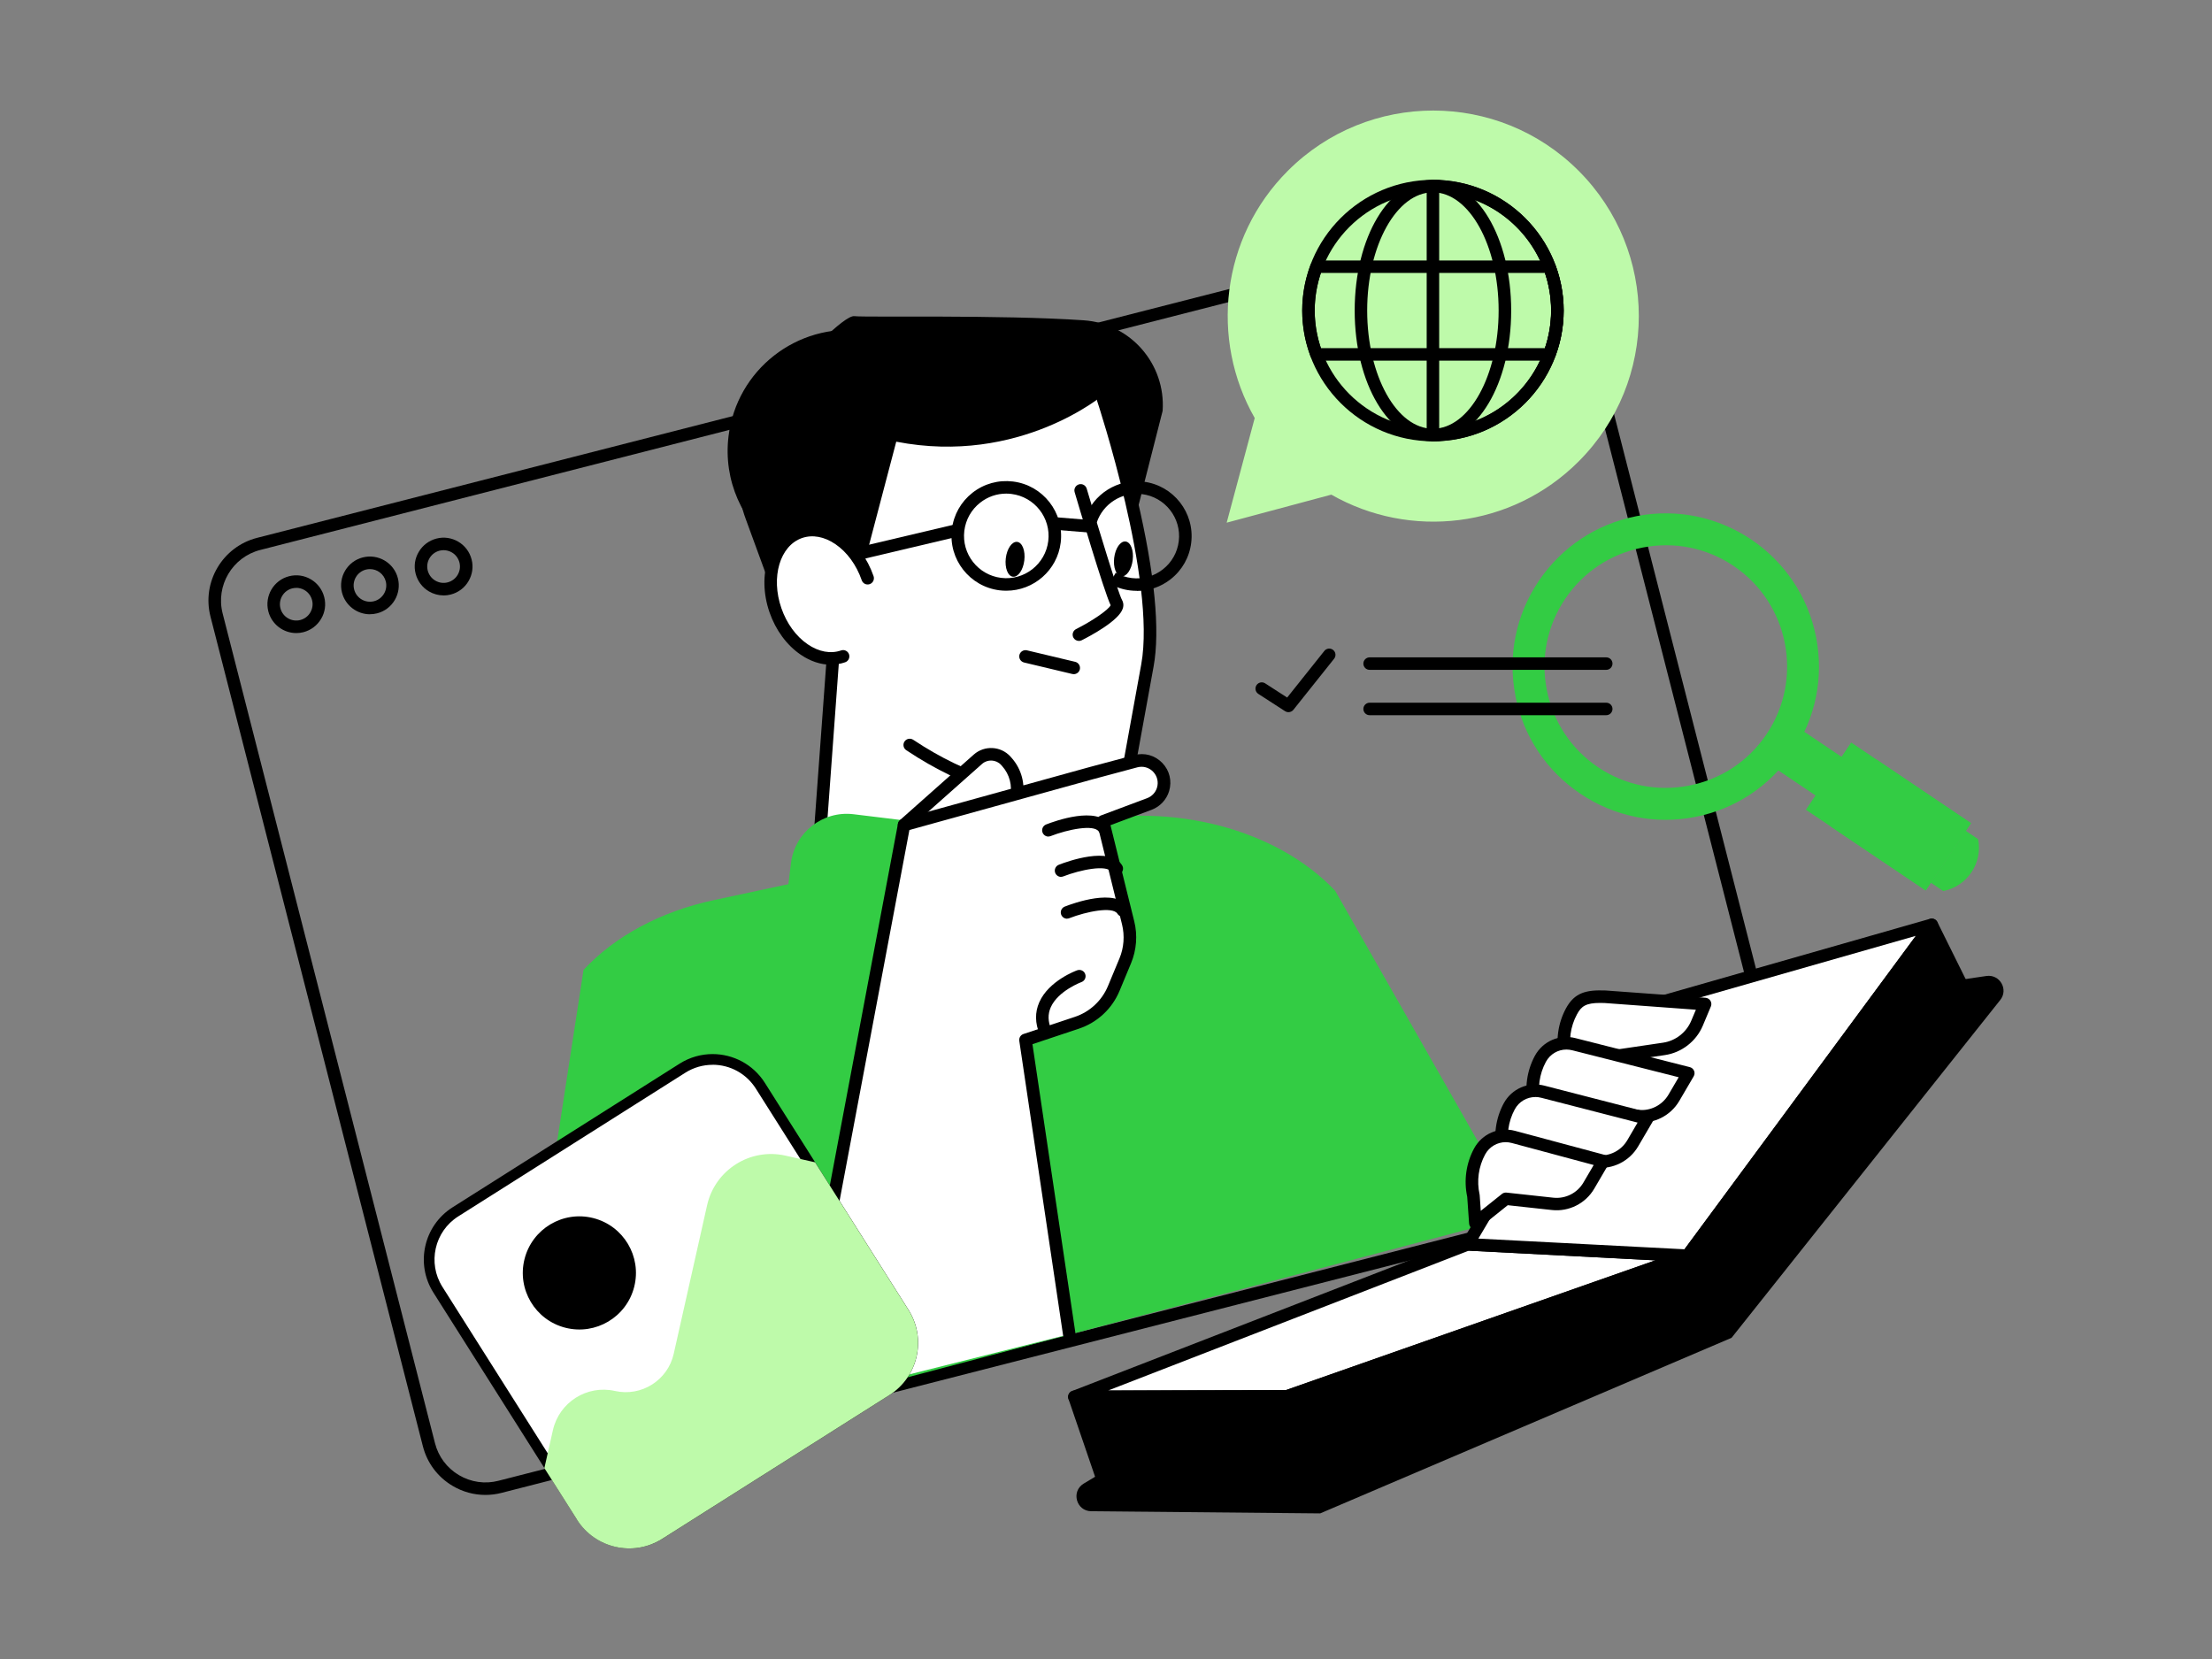 <?xml version="1.0" encoding="UTF-8"?><svg id="Layer_1" xmlns="http://www.w3.org/2000/svg" viewBox="0 0 400 300"><rect x="0" y="0" width="400" height="300" fill="#808080" stroke="none"/><defs><style>.cls-1{fill:#fff;}.cls-2{fill:#befaaa;}.cls-3{fill:#3c4;}</style></defs><g><path d="m87.78,270.33c-2.07,0-4.11-.55-5.94-1.64-2.69-1.59-4.6-4.14-5.37-7.16L38.06,111.49c-1.6-6.25,2.18-12.63,8.43-14.23l224.34-57.42c3.03-.77,6.17-.32,8.86,1.27,2.69,1.59,4.6,4.14,5.37,7.16l38.4,150.04c1.6,6.25-2.18,12.63-8.43,14.23l-224.34,57.42c-.97.25-1.95.37-2.92.37ZM273.75,41.73c-.79,0-1.57.1-2.35.3L47.06,99.45c-5.04,1.29-8.09,6.44-6.8,11.48l38.4,150.04c.62,2.44,2.16,4.49,4.33,5.78,2.17,1.28,4.71,1.65,7.15,1.02l224.34-57.42.28,1.1-.28-1.1c5.04-1.29,8.09-6.44,6.8-11.48l-38.4-150.04c-.63-2.44-2.16-4.49-4.33-5.78-1.47-.87-3.12-1.32-4.79-1.32Z"/><path d="m53.58,114.48c-2.33,0-4.45-1.57-5.06-3.93-.71-2.79.97-5.64,3.76-6.35,1.35-.35,2.76-.14,3.95.57,1.2.71,2.05,1.85,2.4,3.2h0c.35,1.35.15,2.75-.57,3.95-.71,1.2-1.85,2.05-3.2,2.4-.43.11-.87.16-1.29.16Zm0-8.17c-.25,0-.49.03-.74.09-1.58.4-2.53,2.02-2.13,3.59.4,1.58,2.02,2.53,3.59,2.13.76-.2,1.41-.68,1.81-1.36.4-.68.52-1.47.32-2.24h0c-.2-.76-.68-1.41-1.36-1.81-.46-.27-.98-.41-1.5-.41Z"/><path d="m66.9,111.08c-2.33,0-4.45-1.57-5.06-3.93-.71-2.79.97-5.64,3.76-6.35,2.79-.71,5.64.97,6.35,3.76h0c.71,2.79-.97,5.64-3.76,6.35-.43.11-.87.16-1.29.16Zm0-8.17c-.24,0-.49.03-.73.09-1.58.4-2.53,2.02-2.13,3.59.4,1.58,2.02,2.53,3.59,2.13,1.58-.4,2.53-2.02,2.13-3.59-.34-1.33-1.54-2.22-2.86-2.22Z"/><path d="m80.21,107.67c-.92,0-1.83-.25-2.65-.73-1.2-.71-2.05-1.85-2.4-3.2-.35-1.35-.15-2.75.57-3.95.71-1.2,1.85-2.05,3.2-2.4,1.35-.35,2.75-.14,3.95.57,1.2.71,2.05,1.85,2.4,3.2h0c.35,1.35.14,2.75-.57,3.95-.71,1.2-1.85,2.05-3.2,2.4-.43.11-.87.17-1.3.17Zm.01-8.18c-.25,0-.49.03-.74.09-.76.2-1.41.68-1.81,1.36-.4.68-.52,1.47-.32,2.24.2.76.68,1.41,1.36,1.81.68.4,1.48.52,2.24.32.76-.2,1.41-.68,1.81-1.36.4-.68.52-1.47.32-2.24h0c-.2-.76-.68-1.41-1.36-1.81-.46-.27-.98-.41-1.5-.41Z"/></g><path class="cls-2" d="m221.82,94.53l5.04-18.81.03-.13c-8.11-14.19-6.12-32.59,6-44.71,14.52-14.52,38.05-14.52,52.57,0,14.52,14.52,14.52,38.05,0,52.57-12.12,12.12-30.51,14.11-44.71,6l-.13.03-18.81,5.04Z"/><g><rect class="cls-3" x="324.16" y="130.55" width="8.42" height="16.53" transform="translate(29.77 333.58) rotate(-56.03)"/><path class="cls-3" d="m274.04,125.83c-1.42-7.27.08-14.66,4.24-20.81,4.15-6.12,10.41-10.27,17.64-11.68,14.99-2.92,29.57,6.9,32.49,21.89,1.42,7.28-.09,14.67-4.25,20.83-4.14,6.12-10.41,10.26-17.64,11.67-7.25,1.42-14.63-.08-20.77-4.22-6.14-4.14-10.3-10.42-11.72-17.67Zm31.34,16.24c5.79-1.12,10.77-4.41,14.05-9.28,6.76-10.03,4.1-23.69-5.94-30.45-4.84-3.26-10.67-4.45-16.42-3.33-5.78,1.12-10.76,4.41-14.03,9.27-3.27,4.86-4.46,10.69-3.33,16.46,1.12,5.75,4.42,10.73,9.27,14,4.84,3.26,10.66,4.44,16.41,3.33Z"/><rect class="cls-3" x="334.14" y="134.57" width="14.66" height="26.12" transform="translate(28.29 348.4) rotate(-56.04)"/><rect class="cls-3" x="336.42" y="138.85" width="14.66" height="20.62" transform="translate(28.02 350.97) rotate(-56.04)"/><path class="cls-3" d="m351.39,161.13c4.34-.85,7.17-5.05,6.32-9.38-.75-.51-1.5-1.01-2.25-1.52-2.11,3.13-4.21,6.26-6.32,9.38.75.51,1.5,1.01,2.25,1.52Z"/></g><g><g><g><path class="cls-1" d="m144.46,95.65c5.49-2.02,8.73.05,10.48,2.15.24.29.47.6.68.91-.81-11.48,1.82-19.81,7.84-24.81,5.23-4.34,13.17-6.12,22.94-5.13,7.34.74,13.21,2.79,13.27,2.82.18.06.32.2.38.38.44,1.34,10.88,32.94,8.03,48.49-2.85,15.57-3.72,20.5-3.72,20.5-.03.17-.13.32-.28.41-.1.06-6.33,3.68-16.65,2.73l.06,13.6c0,.18-.08.36-.23.48-.19.15-2.99,2.27-11.51,1.23-6.01-.73-14.87-3.03-27.66-8.7-.24-.1-.38-.34-.36-.6l2.23-30.47c-4.19-.17-8.46-3.76-10.31-9.11-2.26-6.53-.15-13.07,4.81-14.9Z"/><path d="m156.11,59.81c5.24.64,9.83,3.08,13.2,6.64-14.74,2.24-26.88,14.43-28.83,30.43-.09.71-.14,1.41-.19,2.11-6.02-4.55-9.53-12.07-8.55-20.1,1.46-12,12.37-20.54,24.37-19.08Z"/><path d="m153.71,111.63l-13.19-2.29-5.7-15.58c-2.82-7.7-1.14-16.34,4.37-22.41,6.13-6.76,13.5-14.4,15.31-14.18,2.04.25,26.42-.28,41.47.75,8.47.58,14.85,7.91,14.27,16.38l-4.44,17.42-6.23-20.35s-15.17,12.85-37.5,8.5l-8.36,31.77Z"/><path d="m181.98,106.82c-.4,0-.8-.02-1.21-.07-5.42-.66-9.3-5.61-8.64-11.04.32-2.63,1.64-4.97,3.73-6.61,2.08-1.63,4.68-2.35,7.31-2.03,5.42.66,9.3,5.61,8.64,11.04h0c-.61,5.02-4.9,8.71-9.83,8.71Zm-.02-17.56c-1.7,0-3.34.56-4.7,1.63-1.61,1.26-2.63,3.07-2.88,5.1-.51,4.18,2.48,8,6.67,8.51,4.18.51,8-2.48,8.51-6.67.51-4.18-2.48-8-6.67-8.51-.31-.04-.63-.06-.94-.06Z"/><path d="m194.17,121.91c-.09,0-.18-.01-.26-.03l-8.73-2.08c-.61-.15-.98-.76-.84-1.36.15-.61.76-.98,1.36-.84l8.73,2.08c.61.15.98.76.84,1.36-.12.52-.59.87-1.1.87Z"/><g><path class="cls-1" d="m152.46,118.7c-4.6,1.6-10.08-2.14-12.23-8.35-2.15-6.21-.16-12.53,4.44-14.13,4.6-1.6,10.08,2.14,12.23,8.35"/><path d="m150.24,120.2c-1.82,0-3.69-.61-5.46-1.82-2.51-1.71-4.51-4.43-5.63-7.66-2.35-6.79-.04-13.77,5.14-15.57,2.57-.89,5.43-.4,8.05,1.38,2.51,1.71,4.51,4.43,5.63,7.66.2.59-.11,1.24-.7,1.44-.59.21-1.24-.11-1.44-.7-.96-2.77-2.65-5.09-4.76-6.53-2.01-1.37-4.15-1.76-6.03-1.11-4.01,1.39-5.69,7.08-3.74,12.69.96,2.77,2.65,5.09,4.76,6.53,2.01,1.37,4.15,1.76,6.03,1.11.59-.21,1.24.11,1.44.7.2.59-.11,1.24-.7,1.44-.84.29-1.71.43-2.59.43Z"/></g><rect x="193.2" y="91.39" width="2.27" height="7.13" transform="translate(83.87 280.91) rotate(-85.33)"/><path d="m185.23,101.34c-.21,1.74-1.13,3.06-2.06,2.95-.93-.11-1.5-1.61-1.29-3.35.21-1.74,1.13-3.06,2.06-2.95.93.11,1.5,1.61,1.29,3.35Z"/><path d="m204.83,101.27c-.21,1.74-1.13,3.06-2.06,2.95-.93-.11-1.5-1.61-1.29-3.35.21-1.74,1.13-3.06,2.06-2.95.93.11,1.5,1.61,1.29,3.35Z"/><rect x="154.58" y="96.89" width="18.93" height="2.27" transform="translate(-18.16 40.38) rotate(-13.3)"/><path d="m190.88,144.9c-6.89,0-16.12-2-27-9.24-.52-.35-.66-1.05-.32-1.57.35-.52,1.05-.66,1.57-.32,20.48,13.62,34.97,7.65,37.61,6.34.3-1.66,1.32-7.34,3.63-19.96,2.76-15.11-7.86-47.31-7.97-47.63-.2-.59.12-1.23.72-1.43.59-.2,1.23.12,1.43.72.03.08,2.76,8.32,5.1,18.36,3.17,13.56,4.16,23.78,2.95,30.4-2.82,15.39-3.71,20.45-3.72,20.49-.06.32-.25.6-.53.77-.36.22-5.25,3.07-13.47,3.07Zm12.88-4.04h0,0Z"/><path d="m148.34,151.3s-.06,0-.08,0c-.62-.05-1.09-.59-1.05-1.21l2.25-30.75c.05-.62.59-1.09,1.21-1.05.62.05,1.09.59,1.05,1.21l-2.25,30.75c-.04.6-.54,1.05-1.13,1.05Z"/><path d="m186.88,158.85c-.62,0-1.13-.5-1.13-1.13l-.06-14.02c0-.63.5-1.13,1.13-1.14h0c.62,0,1.13.5,1.13,1.13l.06,14.02c0,.63-.5,1.13-1.13,1.14h0Z"/><path d="m205.59,106.84c-.4,0-.81-.02-1.22-.07-1.33-.16-2.58-.58-3.74-1.24l1.13-1.96c.89.51,1.86.83,2.88.96,2.03.25,4.03-.31,5.64-1.57,1.61-1.26,2.63-3.07,2.88-5.1.51-4.18-2.48-8-6.67-8.51-3.59-.44-7.03,1.73-8.17,5.15l-2.15-.72c1.49-4.44,5.94-7.25,10.6-6.68,5.42.66,9.3,5.61,8.64,11.04-.32,2.63-1.64,4.97-3.73,6.61-1.76,1.38-3.89,2.11-6.09,2.11Z"/><path d="m195.1,115.9c-.41,0-.81-.23-1.01-.62-.28-.56-.06-1.24.5-1.52,3.01-1.52,5.84-3.48,6.25-4.31-1.22-2.55-5.96-18.58-6.51-20.45-.18-.6.17-1.23.77-1.41.6-.18,1.23.17,1.41.77,2.11,7.15,5.71,18.95,6.39,20.14.18.31.35.83.15,1.5-.66,2.22-5.86,4.98-7.44,5.78-.16.08-.34.12-.51.12Zm5.83-6.27h0,0Z"/></g><rect class="cls-3" x="142.25" y="148.82" width="48.62" height="30.35" rx="10.17" ry="10.17" transform="translate(312.08 346.93) rotate(-173.06)"/></g><path class="cls-3" d="m274.88,219.81l-33.44-58.73c-10.57-11.15-29.37-16.09-46.91-12.33l-65.49,14.03c-9.54,2.04-17.85,6.5-23.52,12.61l-8.78,57.06h0l36.88,24.66,141.25-37.29Z"/><g><path class="cls-1" d="m163.49,149.16l13.36-11.86c1.47-1.31,3.72-1.18,5.04.28l.17.19c1.61,1.78,2.25,4.24,1.7,6.59l-1.02,4.36"/><path d="m163.49,150.29c-.31,0-.62-.13-.85-.38-.42-.47-.37-1.18.09-1.6l13.36-11.86c1.93-1.71,4.9-1.55,6.63.36l.17.19c1.86,2.06,2.6,4.9,1.97,7.6l-1.02,4.36c-.14.61-.75.99-1.36.85-.61-.14-.99-.75-.85-1.36l1.02-4.36c.46-1.98-.08-4.06-1.44-5.57l-.17-.19c-.9-.99-2.45-1.08-3.45-.19l-13.36,11.86c-.22.19-.48.29-.75.29Z"/></g><g><path class="cls-1" d="m143.79,253.71l19.69-104.55,33.84-9.36,8.06-2.16c3.08-.82,5.86,2.05,4.94,5.1h0c-.37,1.21-1.28,2.18-2.46,2.62l-8.39,3.14,4.54,18.37c.56,2.28.38,4.69-.52,6.86l-2.08,5c-1.22,2.93-3.65,5.19-6.67,6.2l-9.29,3.1,7.92,53.24"/><path d="m143.8,254.84c-.07,0-.14,0-.21-.02-.61-.12-1.02-.71-.9-1.32l19.69-104.55c.08-.42.39-.77.81-.88l33.84-9.36,8.07-2.16c1.85-.5,3.74.03,5.07,1.4,1.33,1.37,1.79,3.29,1.24,5.12-.47,1.54-1.64,2.79-3.15,3.36l-7.45,2.79,4.3,17.39c.62,2.5.41,5.19-.58,7.57l-2.08,5c-1.35,3.24-4.03,5.73-7.36,6.84l-8.39,2.8,7.78,52.3c.09.62-.34,1.2-.95,1.29-.61.09-1.19-.34-1.29-.95l-7.92-53.24c-.08-.54.24-1.07.76-1.24l9.29-3.1c2.7-.9,4.88-2.93,5.98-5.56l2.08-5c.81-1.93.97-4.12.47-6.15l-4.54-18.37c-.14-.56.16-1.13.7-1.33l8.39-3.14c.85-.32,1.51-1.03,1.77-1.89.31-1.03.05-2.11-.7-2.89-.75-.77-1.82-1.07-2.86-.79l-8.06,2.16-33.15,9.17-19.56,103.86c-.1.54-.58.92-1.11.92Z"/></g><path d="m189.05,187.73c-.44,0-.86-.26-1.04-.69-.85-2.02-.88-3.97-.08-5.79,1.71-3.9,6.65-5.72,6.86-5.79.59-.21,1.24.09,1.45.68.21.59-.09,1.24-.68,1.45h0s-4.24,1.57-5.56,4.58c-.54,1.24-.51,2.55.1,4,.24.58-.03,1.24-.6,1.48-.14.06-.29.09-.44.09Z"/><path d="m192.96,166.13c-.45,0-.88-.27-1.06-.72-.23-.58.06-1.24.64-1.47,1.53-.6,9.26-3.41,11.45.09.33.53.17,1.23-.36,1.56-.53.33-1.23.17-1.56-.36-.85-1.36-5.6-.4-8.71.81-.14.05-.27.08-.41.08Z"/><path d="m191.88,158.57c-.45,0-.88-.27-1.06-.72-.23-.58.06-1.24.64-1.47,1.53-.6,9.26-3.41,11.45.09.33.53.17,1.23-.36,1.56-.53.33-1.23.17-1.56-.36-.85-1.36-5.6-.4-8.71.81-.14.05-.27.08-.41.08Z"/><path d="m189.59,151.28c-.45,0-.88-.27-1.06-.72-.23-.58.06-1.24.64-1.47,1.53-.6,9.26-3.41,11.45.09.33.53.17,1.23-.36,1.56-.53.33-1.23.17-1.56-.36-.85-1.36-5.6-.4-8.71.81-.14.05-.27.08-.41.08Z"/></g><g><g><path class="cls-1" d="m113.79,279.03c-3.52,0-6.75-1.78-8.63-4.75l-25.98-41.06c-1.46-2.3-1.93-5.04-1.33-7.7.6-2.66,2.2-4.93,4.5-6.38l41.06-25.98c1.64-1.04,3.52-1.58,5.45-1.58,3.52,0,6.75,1.78,8.63,4.75l25.98,41.06c1.46,2.3,1.93,5.04,1.33,7.7-.6,2.66-2.2,4.93-4.5,6.38l-41.06,25.98c-1.64,1.04-3.52,1.58-5.45,1.58Z"/><path d="m128.85,192.54h0c3.19,0,6.11,1.61,7.82,4.3l25.98,41.06c1.32,2.08,1.75,4.56,1.21,6.97-.54,2.41-1.99,4.46-4.07,5.78l-41.06,25.98c-1.48.94-3.19,1.43-4.93,1.43-3.19,0-6.11-1.61-7.82-4.3l-25.98-41.06c-2.72-4.3-1.44-10.02,2.87-12.74l41.06-25.98c1.48-.94,3.19-1.43,4.93-1.43m0-1.94c-2.04,0-4.11.56-5.96,1.73l-41.06,25.98c-5.21,3.3-6.77,10.2-3.47,15.42l25.98,41.06c2.13,3.36,5.75,5.2,9.45,5.2,2.04,0,4.11-.56,5.96-1.73l41.06-25.98c5.21-3.3,6.77-10.2,3.47-15.42l-25.98-41.06c-2.13-3.36-5.75-5.2-9.45-5.2h0Z"/></g><circle cx="104.77" cy="230.2" r="10.23" transform="translate(-144.13 275.11) rotate(-75.76)"/><path class="cls-2" d="m104.34,274.8l-5.9-9.32,1.54-6.85c1.14-5.06,6.16-8.24,11.22-7.1h0c4.79,1.08,9.55-1.93,10.63-6.72l6.04-26.88c1.44-6.38,7.77-10.39,14.15-8.96l5.37,1.21,16.89,26.69c3.3,5.21,1.75,12.12-3.47,15.42l-41.06,25.98c-5.21,3.3-12.12,1.75-15.42-3.47Z"/></g><g><path d="m361.71,180.83l-48.59,61.09-74.39,31.75-41.4-.39c-2.72-.03-3.69-3.6-1.36-5l74.82-44.97,22.27-37.15,66.15-9.67c2.42-.35,4.02,2.43,2.5,4.34Z"/><g><polygon class="cls-1" points="305.15 227.08 265.42 225.02 194.28 252.6 232.72 252.51 305.15 227.08"/><path d="m194.28,253.73c-.54,0-1.01-.39-1.11-.92-.1-.54.19-1.07.7-1.27l71.14-27.58c.15-.06.31-.08.47-.08l39.73,2.06c.54.03.98.43,1.06.97.08.54-.24,1.05-.75,1.23l-72.44,25.44c-.12.04-.25.06-.37.06l-38.44.09h0Zm71.32-27.57l-65.23,25.29,32.15-.07,66.84-23.47-33.76-1.75Z"/></g><g><polygon points="199.94 269.15 194.28 252.6 232.72 252.51 237.59 268.05 199.94 269.15"/><path d="m199.94,270.28c-.48,0-.91-.31-1.07-.77l-5.66-16.55c-.12-.35-.06-.73.15-1.02.21-.3.55-.47.92-.48l38.44-.09h0c.49,0,.93.32,1.08.79l4.87,15.54c.11.34.05.71-.16,1-.21.29-.54.46-.89.48l-37.65,1.1s-.02,0-.03,0Zm-4.08-16.55l4.88,14.26,35.32-1.03-4.18-13.31-36.02.08Z"/></g><g><polygon points="309.96 237.88 305.15 227.08 232.72 252.51 237.59 268.05 309.96 237.88"/><path d="m237.59,269.18c-.16,0-.33-.04-.48-.11-.29-.13-.51-.38-.6-.69l-4.87-15.54c-.18-.58.13-1.21.71-1.41l72.43-25.44c.56-.2,1.17.07,1.41.61l4.81,10.8c.12.28.13.6.02.88-.11.28-.34.51-.62.63l-72.37,30.17c-.14.06-.29.09-.44.09Zm-3.46-15.96l4.17,13.31,70.15-29.25-3.91-8.78-70.42,24.73Z"/></g><g><polygon class="cls-1" points="289.52 184.32 265.42 225.02 305.15 227.08 349.33 167.23 289.52 184.32"/><path d="m305.15,228.21s-.04,0-.06,0l-39.73-2.06c-.4-.02-.75-.25-.94-.6-.19-.35-.18-.77.02-1.11l24.1-40.69c.15-.25.38-.43.66-.51l59.81-17.09c.47-.13.97.04,1.24.44.28.4.27.93-.02,1.32l-44.18,59.84c-.21.29-.55.46-.91.46Zm-37.8-4.23l37.25,1.93,41.84-56.68-56.18,16.05-22.92,38.69Z"/></g><g><polygon points="355.97 180.62 349.33 167.23 305.15 227.08 309.96 237.88 355.97 180.62"/><path d="m309.96,239.01s-.1,0-.15,0c-.39-.05-.73-.3-.89-.66l-4.81-10.8c-.17-.37-.12-.81.12-1.13l44.18-59.84c.23-.32.61-.49,1.01-.46.39.03.74.27.92.62l6.64,13.39c.2.4.14.87-.13,1.21l-46.01,57.26c-.22.27-.54.42-.88.42Zm-3.5-11.79l3.78,8.5,44.4-55.24-5.5-11.08-42.68,57.82Z"/></g></g><g><path d="m290.46,121.13h-42.79c-.63,0-1.13-.51-1.13-1.13s.51-1.13,1.13-1.13h42.79c.63,0,1.13.51,1.13,1.13s-.51,1.13-1.13,1.13Z"/><path d="m290.46,129.33h-42.79c-.63,0-1.13-.51-1.13-1.13s.51-1.13,1.13-1.13h42.79c.63,0,1.13.51,1.13,1.13s-.51,1.13-1.13,1.13Z"/><path d="m233,128.79c-.21,0-.42-.06-.61-.18l-4.84-3.13c-.53-.34-.68-1.04-.34-1.57.34-.53,1.04-.68,1.57-.34l3.98,2.57,6.72-8.43c.39-.49,1.1-.57,1.59-.18.49.39.57,1.1.18,1.59l-7.36,9.23c-.22.28-.55.43-.89.43Z"/></g><g><path d="m259.12,79.8c-13.04,0-23.64-10.61-23.64-23.64s10.61-23.64,23.64-23.64,23.64,10.6,23.64,23.64-10.61,23.64-23.64,23.64Zm0-45.02c-11.79,0-21.38,9.59-21.38,21.37s9.59,21.38,21.38,21.38,21.38-9.59,21.38-21.38-9.59-21.37-21.38-21.37Z"/><path d="m259.12,79.8c-7.94,0-14.15-10.38-14.15-23.64s6.22-23.64,14.15-23.64,14.15,10.38,14.15,23.64-6.21,23.64-14.15,23.64Zm0-45.02c-6.56,0-11.89,9.59-11.89,21.37s5.33,21.38,11.89,21.38,11.88-9.59,11.88-21.38-5.33-21.37-11.88-21.37Z"/><path d="m259.12,79.8c-.63,0-1.13-.51-1.13-1.13v-45.02c0-.63.51-1.13,1.13-1.13,13.04,0,23.64,10.6,23.64,23.64s-10.61,23.64-23.64,23.64Zm1.13-44.99v42.69c11.26-.59,20.24-9.94,20.24-21.35s-8.98-20.75-20.24-21.34Z"/><path d="m280.16,65.22h-42.09c-.47,0-.89-.29-1.06-.73-1.02-2.71-1.53-5.51-1.53-8.33s.52-5.63,1.54-8.33c.17-.44.59-.73,1.06-.73h42.08c.47,0,.89.29,1.06.73,1.02,2.71,1.54,5.51,1.54,8.33s-.52,5.63-1.54,8.33c-.17.44-.59.73-1.06.73Zm-41.29-2.27h40.49c.75-2.22,1.13-4.5,1.13-6.8s-.38-4.58-1.13-6.8h-40.49c-.75,2.22-1.13,4.5-1.13,6.8s.38,4.58,1.13,6.8Z"/></g><g><g><path class="cls-1" d="m288.92,191.45l-4.28,6.53-1.58-7.06c-.61-2.73-.21-5.58,1.11-8.04h0c1.18-2.19,2.62-2.77,6.11-2.63l18.05,1.32-1.46,3.48c-1.04,2.48-3.31,4.23-5.97,4.63l-11.98,1.77Z"/><path d="m284.64,199.11c-.07,0-.14,0-.2-.02-.45-.08-.8-.42-.9-.87l-1.58-7.06c-.67-2.99-.24-6.12,1.22-8.82,1.56-2.88,3.7-3.36,7.15-3.23l18.09,1.32c.36.03.69.23.88.54.19.31.22.69.08,1.03l-1.46,3.48c-1.19,2.82-3.81,4.86-6.84,5.31l-11.48,1.7-4,6.1c-.21.32-.57.51-.95.51Zm4.74-17.75c-2.6,0-3.42.59-4.21,2.06-1.2,2.22-1.55,4.79-1,7.25l.99,4.44,2.81-4.29c.18-.27.46-.45.78-.5l11.98-1.77c2.25-.33,4.2-1.84,5.09-3.94l.85-2.02-16.47-1.21c-.29-.01-.56-.02-.82-.02Z"/></g><g><path class="cls-1" d="m283.29,200.04l-4.28,6.53-1.58-7.06c-.61-2.73-.21-5.58,1.11-8.04h0c1.18-2.19,3.71-3.28,6.11-2.63l20.64,5.23-2.6,4.44c-1.35,2.3-3.92,3.6-6.56,3.31l-12.84-1.79Z"/><path d="m279.01,207.7c-.07,0-.14,0-.2-.02-.45-.08-.8-.42-.9-.87l-1.58-7.06c-.67-2.99-.23-6.12,1.22-8.82,1.44-2.66,4.48-3.97,7.4-3.19l20.62,5.23c.35.09.63.33.77.66.14.33.11.7-.07,1.01l-2.6,4.44c-1.57,2.68-4.58,4.2-7.66,3.86l-12.16-1.69-3.89,5.93c-.21.32-.57.51-.95.51Zm4.25-17.91c-1.53,0-2.96.83-3.71,2.22-1.2,2.22-1.55,4.79-1,7.25l.99,4.44,2.81-4.29c.24-.37.67-.56,1.1-.5l12.84,1.79c2.17.24,4.31-.85,5.43-2.76l1.84-3.14-19.18-4.86c-.37-.1-.75-.15-1.12-.15Z"/></g><g><path class="cls-1" d="m277.66,208.63l-4.28,6.53-1.58-7.06c-.61-2.73-.21-5.58,1.11-8.04h0c1.18-2.19,3.71-3.28,6.11-2.63l18.84,4.85-2.6,4.44c-1.35,2.3-3.92,3.6-6.56,3.31l-11.04-1.41Z"/><path d="m273.38,216.29c-.07,0-.14,0-.2-.02-.45-.08-.8-.42-.9-.87l-1.58-7.06c-.67-2.99-.23-6.13,1.22-8.82,1.44-2.66,4.48-3.97,7.4-3.19l18.83,4.85c.34.09.63.33.76.66.14.33.11.7-.07,1.01l-2.6,4.44c-1.57,2.68-4.58,4.2-7.66,3.86l-10.36-1.32-3.89,5.94c-.21.32-.57.51-.95.51Zm4.25-17.91c-1.53,0-2.96.83-3.71,2.22-1.2,2.22-1.55,4.79-1,7.25l.99,4.44,2.81-4.29c.24-.36.66-.56,1.09-.5l11.04,1.41c2.19.24,4.33-.84,5.44-2.76l1.84-3.15-17.39-4.48c-.37-.1-.75-.15-1.12-.15Z"/></g><g><path class="cls-1" d="m272.31,216.79l-5.51,4.41-.34-4.93c-.61-2.73-.21-5.58,1.11-8.04h0c1.18-2.19,3.71-3.28,6.11-2.63l16.25,4.36-2.6,4.44c-1.35,2.3-3.92,3.6-6.56,3.31l-8.45-.92Z"/><path d="m266.79,222.33c-.15,0-.31-.03-.45-.1-.39-.17-.65-.54-.68-.96l-.34-4.85c-.64-2.97-.2-6.07,1.24-8.74,1.44-2.66,4.48-3.97,7.4-3.19l16.25,4.36c.34.09.62.34.75.66.13.33.11.7-.07,1l-2.6,4.44c-1.57,2.68-4.59,4.2-7.66,3.86l-7.98-.87-5.15,4.12c-.2.16-.45.25-.71.25Zm5.48-15.79c-1.52,0-2.96.83-3.71,2.22-1.2,2.22-1.55,4.79-1,7.25.01.06.02.11.02.17l.19,2.78,3.83-3.06c.23-.19.53-.27.83-.24l8.45.92c2.21.24,4.35-.84,5.46-2.75l1.85-3.16-14.81-3.98c-.37-.1-.74-.15-1.11-.15Z"/></g></g></svg>
